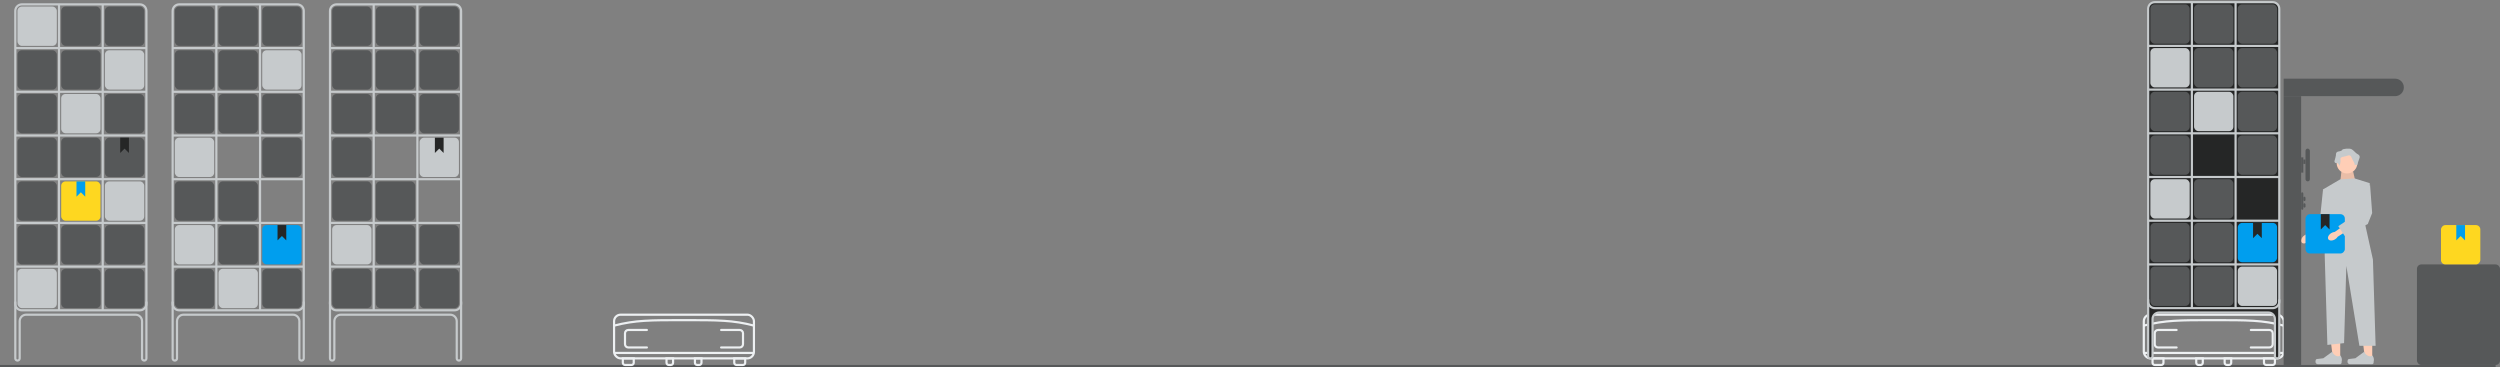 <svg width="1144" height="168" viewBox="0 0 1144 168" fill="none" xmlns="http://www.w3.org/2000/svg">
<rect x="0" y="0" width="1144" height="168" fill="#808080" stroke="none"/>
<line x1="-4.37114e-08" y1="167.5" x2="1142" y2="167.5" stroke="#565859"/>
<rect x="981" y="144" width="64" height="20" rx="3" stroke="#EDF0F2"/>
<path d="M981 149C990.75 146.5 997.5 146.5 1013 146.5C1028.5 146.5 1035.5 146.5 1045 149" stroke="#EDF0F2"/>
<path d="M1030 159L1038.5 159C1039.33 159 1040 158.328 1040 157.5L1040 152.5C1040 151.672 1039.33 151 1038.5 151L1030 151" stroke="#EDF0F2" stroke-linecap="round"/>
<path d="M996 151H987.5C986.672 151 986 151.672 986 152.5V157.5C986 158.328 986.672 159 987.5 159H996" stroke="#EDF0F2" stroke-linecap="round"/>
<path d="M981 161.5H1045" stroke="#EDF0F2"/>
<path d="M985 164H990V166C990 166.552 989.552 167 989 167H986C985.448 167 985 166.552 985 166V164Z" stroke="#EDF0F2"/>
<path d="M1005 164H1008V166C1008 166.552 1007.55 167 1007 167H1006C1005.45 167 1005 166.552 1005 166V164Z" stroke="#EDF0F2"/>
<path d="M1018 164H1021V166C1021 166.552 1020.55 167 1020 167H1019C1018.45 167 1018 166.552 1018 166V164Z" stroke="#EDF0F2"/>
<path d="M1036 164H1041V166C1041 166.552 1040.55 167 1040 167H1037C1036.45 167 1036 166.552 1036 166V164Z" stroke="#EDF0F2"/>
<rect x="192" y="123" width="18" height="18" rx="2" fill="#565859"/>
<rect width="18" height="18" rx="2" transform="matrix(-1 0 0 1 210 63)" fill="#C6CACC"/>
<path d="M203 63H199V70L201 68L203 70V63Z" fill="#252626"/>
<rect x="172" y="83" width="18" height="18" rx="2" fill="#565859"/>
<rect x="192" y="103" width="18" height="18" rx="2" fill="#565859"/>
<rect x="152" y="83" width="18" height="18" rx="2" fill="#565859"/>
<rect x="152" y="103" width="18" height="18" rx="2" fill="#C6CACC"/>
<rect x="152" y="123" width="18" height="18" rx="2" fill="#565859"/>
<rect x="172" y="123" width="18" height="18" rx="2" fill="#565859"/>
<rect x="172" y="103" width="18" height="18" rx="2" fill="#565859"/>
<rect x="152" y="63" width="18" height="18" rx="2" fill="#565859"/>
<rect x="152" y="43" width="18" height="18" rx="2" fill="#565859"/>
<rect x="172" y="43" width="18" height="18" rx="2" fill="#565859"/>
<rect x="192" y="43" width="18" height="18" rx="2" fill="#565859"/>
<rect x="152" y="23" width="18" height="18" rx="2" fill="#565859"/>
<rect x="172" y="23" width="18" height="18" rx="2" fill="#565859"/>
<rect x="192" y="23" width="18" height="18" rx="2" fill="#565859"/>
<rect x="152" y="3" width="18" height="18" rx="2" fill="#565859"/>
<rect x="172" y="3" width="18" height="18" rx="2" fill="#565859"/>
<rect x="192" y="3" width="18" height="18" rx="2" fill="#565859"/>
<path d="M151 5C151 3.343 152.343 2 154 2H208C209.657 2 211 3.343 211 5V142V164C211 164.552 210.552 165 210 165V165C209.448 165 209 164.552 209 164V147C209 145.343 207.657 144 206 144H156C154.343 144 153 145.343 153 147V164C153 164.552 152.552 165 152 165V165C151.448 165 151 164.552 151 164V142L151 5Z" stroke="#C6CACC"/>
<path d="M151 122L211 122" stroke="#C6CACC"/>
<path d="M151 138L151 139C151 140.657 152.343 142 154 142L208 142C209.657 142 211 140.657 211 139L211 138" stroke="#C6CACC"/>
<path d="M151 102L211 102" stroke="#C6CACC"/>
<path d="M171 2L171 142" stroke="#C6CACC"/>
<path d="M191 2L191 142" stroke="#C6CACC"/>
<path d="M151 82L211 82" stroke="#C6CACC"/>
<path d="M151 62L211 62" stroke="#C6CACC"/>
<path d="M151 42L211 42" stroke="#C6CACC"/>
<path d="M151 22L211 22" stroke="#C6CACC"/>
<path d="M983 4C983 2.343 984.343 1 986 1H1040C1041.66 1 1043 2.343 1043 4V141V163C1043 163.552 1042.55 164 1042 164C1041.45 164 1041 163.552 1041 163V146C1041 144.343 1039.66 143 1038 143H988C986.343 143 985 144.343 985 146V163C985 163.552 984.552 164 984 164C983.448 164 983 163.552 983 163V141L983 4Z" fill="#252626" stroke="#C6CACC"/>
<path d="M983 121L1043 121" stroke="#C6CACC"/>
<path d="M983 137L983 138C983 139.657 984.343 141 986 141L1040 141C1041.66 141 1043 139.657 1043 138L1043 137" stroke="#C6CACC"/>
<path d="M983 101L1043 101" stroke="#C6CACC"/>
<path d="M1003 1L1003 141" stroke="#C6CACC"/>
<path d="M1023 1L1023 141" stroke="#C6CACC"/>
<path d="M983 81L1043 81" stroke="#C6CACC"/>
<path d="M983 61L1043 61" stroke="#C6CACC"/>
<path d="M983 41L1043 41" stroke="#C6CACC"/>
<path d="M983 21L1043 21" stroke="#C6CACC"/>
<rect x="1024" y="122" width="18" height="18" rx="2" fill="#C6CACC"/>
<rect width="18" height="18" rx="2" transform="matrix(-1 0 0 1 1042 102)" fill="#009EEE"/>
<path d="M1035 102H1031V109L1033 107L1035 109V102Z" fill="#252626"/>
<rect x="1004" y="82" width="18" height="18" rx="2" fill="#565859"/>
<rect x="1024" y="62" width="18" height="18" rx="2" fill="#565859"/>
<rect x="984" y="102" width="18" height="18" rx="2" fill="#565859"/>
<rect x="984" y="82" width="18" height="18" rx="2" fill="#C6CACC"/>
<rect x="984" y="122" width="18" height="18" rx="2" fill="#565859"/>
<rect x="1004" y="122" width="18" height="18" rx="2" fill="#565859"/>
<rect x="1004" y="102" width="18" height="18" rx="2" fill="#565859"/>
<rect x="984" y="62" width="18" height="18" rx="2" fill="#565859"/>
<rect x="984" y="42" width="18" height="18" rx="2" fill="#565859"/>
<rect x="1004" y="42" width="18" height="18" rx="2" fill="#C6CACC"/>
<rect x="1024" y="42" width="18" height="18" rx="2" fill="#565859"/>
<rect x="984" y="22" width="18" height="18" rx="2" fill="#C6CACC"/>
<rect x="1004" y="22" width="18" height="18" rx="2" fill="#565859"/>
<rect x="1024" y="22" width="18" height="18" rx="2" fill="#565859"/>
<rect x="984" y="2" width="18" height="18" rx="2" fill="#565859"/>
<rect x="1004" y="2" width="18" height="18" rx="2" fill="#565859"/>
<rect x="1024" y="2" width="18" height="18" rx="2" fill="#565859"/>
<rect x="120" y="123" width="18" height="18" rx="2" fill="#565859"/>
<rect width="18" height="18" rx="2" transform="matrix(-1 0 0 1 138 63)" fill="#565859"/>
<rect x="100" y="83" width="18" height="18" rx="2" fill="#565859"/>
<rect x="120" y="103" width="18" height="18" rx="2" fill="#009EEE"/>
<path d="M131 103H127V110L129 108L131 110V103Z" fill="#252626"/>
<rect x="80" y="83" width="18" height="18" rx="2" fill="#565859"/>
<rect x="80" y="103" width="18" height="18" rx="2" fill="#C6CACC"/>
<rect x="80" y="123" width="18" height="18" rx="2" fill="#565859"/>
<rect x="100" y="123" width="18" height="18" rx="2" fill="#C6CACC"/>
<rect x="100" y="103" width="18" height="18" rx="2" fill="#565859"/>
<rect x="80" y="63" width="18" height="18" rx="2" fill="#C6CACC"/>
<rect x="80" y="43" width="18" height="18" rx="2" fill="#565859"/>
<rect x="100" y="43" width="18" height="18" rx="2" fill="#565859"/>
<rect x="120" y="43" width="18" height="18" rx="2" fill="#565859"/>
<rect x="80" y="23" width="18" height="18" rx="2" fill="#565859"/>
<rect x="100" y="23" width="18" height="18" rx="2" fill="#565859"/>
<rect x="120" y="23" width="18" height="18" rx="2" fill="#C6CACC"/>
<rect x="80" y="3" width="18" height="18" rx="2" fill="#565859"/>
<rect x="100" y="3" width="18" height="18" rx="2" fill="#565859"/>
<rect x="120" y="3" width="18" height="18" rx="2" fill="#565859"/>
<path d="M79 5C79 3.343 80.343 2 82 2H136C137.657 2 139 3.343 139 5V142V164C139 164.552 138.552 165 138 165V165C137.448 165 137 164.552 137 164V147C137 145.343 135.657 144 134 144H84C82.343 144 81 145.343 81 147V164C81 164.552 80.552 165 80 165V165C79.448 165 79 164.552 79 164V142L79 5Z" stroke="#C6CACC"/>
<path d="M79 122L139 122" stroke="#C6CACC"/>
<path d="M79 138L79 139C79 140.657 80.343 142 82 142L136 142C137.657 142 139 140.657 139 139L139 138" stroke="#C6CACC"/>
<path d="M79 102L139 102" stroke="#C6CACC"/>
<path d="M99 2L99 142" stroke="#C6CACC"/>
<path d="M119 2L119 142" stroke="#C6CACC"/>
<path d="M79 82L139 82" stroke="#C6CACC"/>
<path d="M79 62L139 62" stroke="#C6CACC"/>
<path d="M79 42L139 42" stroke="#C6CACC"/>
<path d="M79 22L139 22" stroke="#C6CACC"/>
<rect x="48" y="123" width="18" height="18" rx="2" fill="#565859"/>
<rect width="18" height="18" rx="2" transform="matrix(-1 0 0 1 66 63)" fill="#565859"/>
<path d="M59 63H55V70L57 68L59 70V63Z" fill="#252626"/>
<rect x="28" y="83" width="18" height="18" rx="2" fill="#FED720"/>
<path d="M39 83H35V90L37 88L39 90V83Z" fill="#009EEE"/>
<rect x="48" y="83" width="18" height="18" rx="2" fill="#C6CACC"/>
<rect x="28" y="63" width="18" height="18" rx="2" fill="#565859"/>
<rect x="48" y="103" width="18" height="18" rx="2" fill="#565859"/>
<rect x="8" y="83" width="18" height="18" rx="2" fill="#565859"/>
<rect x="8" y="103" width="18" height="18" rx="2" fill="#565859"/>
<rect x="8" y="123" width="18" height="18" rx="2" fill="#C6CACC"/>
<rect x="28" y="123" width="18" height="18" rx="2" fill="#565859"/>
<rect x="28" y="103" width="18" height="18" rx="2" fill="#565859"/>
<rect x="8" y="63" width="18" height="18" rx="2" fill="#565859"/>
<rect x="8" y="43" width="18" height="18" rx="2" fill="#565859"/>
<rect x="28" y="43" width="18" height="18" rx="2" fill="#C6CACC"/>
<rect x="48" y="43" width="18" height="18" rx="2" fill="#565859"/>
<rect x="8" y="23" width="18" height="18" rx="2" fill="#565859"/>
<rect x="28" y="23" width="18" height="18" rx="2" fill="#565859"/>
<rect x="48" y="23" width="18" height="18" rx="2" fill="#C6CACC"/>
<rect x="8" y="3" width="18" height="18" rx="2" fill="#C6CACC"/>
<rect x="28" y="3" width="18" height="18" rx="2" fill="#565859"/>
<rect x="48" y="3" width="18" height="18" rx="2" fill="#565859"/>
<path d="M7 5C7 3.343 8.343 2 10 2H64C65.657 2 67 3.343 67 5V142V164C67 164.552 66.552 165 66 165V165C65.448 165 65 164.552 65 164V147C65 145.343 63.657 144 62 144H12C10.343 144 9 145.343 9 147V164C9 164.552 8.552 165 8 165V165C7.448 165 7 164.552 7 164V142L7 5Z" stroke="#C6CACC"/>
<path d="M7 122L67 122" stroke="#C6CACC"/>
<path d="M7 138L7 139C7 140.657 8.343 142 10 142L64 142C65.657 142 67 140.657 67 139L67 138" stroke="#C6CACC"/>
<path d="M7 102L67 102" stroke="#C6CACC"/>
<path d="M27 2L27 142" stroke="#C6CACC"/>
<path d="M47 2L47 142" stroke="#C6CACC"/>
<path d="M7 82L67 82" stroke="#C6CACC"/>
<path d="M7 62L67 62" stroke="#C6CACC"/>
<path d="M7 42L67 42" stroke="#C6CACC"/>
<path d="M7 22L67 22" stroke="#C6CACC"/>
<path d="M1070.89 164.706L1067.63 164.705L1066.08 152.103L1070.89 152.103L1070.89 164.706Z" fill="#FFCEB6"/>
<path d="M1059.72 164.632C1059.61 164.803 1059.56 165.356 1059.56 165.555C1059.56 166.168 1060.06 166.664 1060.67 166.664L1070.77 166.664C1071.19 166.664 1071.52 166.325 1071.52 165.908V165.486C1071.52 165.486 1072.02 164.22 1070.99 162.66C1070.99 162.66 1069.72 163.882 1067.81 161.968L1067.24 160.945L1063.16 163.933L1060.9 164.212C1060.41 164.273 1059.97 164.202 1059.72 164.632Z" fill="#C6CACC"/>
<path d="M1085.54 164.706L1082.28 164.705L1080.73 152.103L1085.54 152.103L1085.54 164.706Z" fill="#FFCEB6"/>
<path d="M1074.37 164.632C1074.27 164.803 1074.21 165.356 1074.21 165.555C1074.21 166.168 1074.71 166.664 1075.32 166.664L1085.42 166.664C1085.84 166.664 1086.18 166.325 1086.18 165.908V165.486C1086.18 165.486 1086.68 164.22 1085.65 162.66C1085.65 162.66 1084.37 163.882 1082.46 161.968L1081.89 160.945L1077.82 163.933L1075.56 164.212C1075.06 164.273 1074.62 164.202 1074.37 164.632Z" fill="#C6CACC"/>
<path d="M1071.41 78.654L1070.79 84.443L1078.01 83.823L1076.77 78.447L1071.41 78.654Z" fill="#FFCEB6"/>
<path opacity="0.1" d="M1071.41 78.654L1070.79 84.443L1078.01 83.823L1076.77 78.447L1071.41 78.654Z" fill="#252626"/>
<path d="M1073.99 79.377C1071.37 79.377 1069.24 77.248 1069.24 74.622C1069.24 71.996 1071.37 69.867 1073.99 69.867C1076.61 69.867 1078.73 71.996 1078.73 74.622C1078.73 77.248 1076.61 79.377 1073.99 79.377Z" fill="#FFCEB6"/>
<path d="M1070.89 82.065L1062.95 86.717L1065.55 99.329L1063.77 116.283L1065.01 157.84L1072.65 157.013L1073.68 121.658L1079.66 158.253H1087.08L1085.85 118.764L1082.14 102.017L1084.41 83.823L1077.5 81.652L1070.89 82.065Z" fill="#C6CACC"/>
<path d="M1070.58 75.966C1070.58 75.966 1070.17 74.519 1069.24 74.622C1068.31 74.726 1068.11 73.899 1068.31 73.485C1068.52 73.072 1068.93 71.004 1068.93 71.004C1068.93 71.004 1068.73 69.557 1069.96 69.35C1071.2 69.143 1071.62 68.936 1071.82 68.523C1072.03 68.109 1075.12 67.696 1076.16 68.316C1077.19 68.936 1078.01 70.127 1078.74 70.462C1079.46 70.797 1080.08 71.418 1079.66 72.451C1079.25 73.485 1078.65 75.507 1078.65 75.507C1078.65 75.507 1077.6 75.139 1077.39 75.759C1077.19 76.38 1078.01 75.553 1076.98 73.899C1075.95 72.245 1075.95 70.591 1074.3 71.211C1072.65 71.831 1070.79 71.624 1071 72.865C1071.2 74.105 1070.58 75.966 1070.58 75.966Z" fill="#C6CACC"/>
<path d="M1056.37 110.445C1055.32 111.438 1053.95 111.701 1053.32 111.031C1052.68 110.362 1053.02 109.014 1054.08 108.02C1054.49 107.618 1055 107.32 1055.56 107.153L1060.07 103L1061.98 105.158L1057.32 109.023C1057.13 109.566 1056.8 110.054 1056.37 110.445Z" fill="#FFCEB6"/>
<path d="M1063.03 86.614L1061.74 99L1061 101.5L1056 105.5L1060 108.5L1064 102.5L1066.66 94.398L1063.03 86.614Z" fill="#C6CACC"/>
<rect width="18" height="18" rx="2" transform="matrix(-1 0 0 1 1073 98)" fill="#009EEE"/>
<path d="M1066 98H1062V105L1064 103L1066 105V98Z" fill="#252626"/>
<path d="M1066.79 106.665C1065.56 107.426 1064.96 108.679 1065.44 109.464C1065.92 110.249 1067.31 110.268 1068.54 109.507C1069.04 109.21 1069.46 108.798 1069.76 108.306L1074.94 105.016L1073.35 102.616L1068.41 106.113C1067.84 106.165 1067.28 106.354 1066.79 106.665Z" fill="#FFCEB6"/>
<path d="M1084.5 84L1085.5 97.5L1083.5 102.5L1072.92 107.947L1070 103.5L1079 97.5L1082 91L1084.5 84Z" fill="#C6CACC"/>
<rect x="1055" y="68" width="2" height="15" rx="1" fill="#565859"/>
<rect x="1053" y="88" width="1" height="8" rx="0.5" fill="#565859"/>
<rect x="1054" y="90" width="1" height="2" rx="0.5" fill="#565859"/>
<rect x="1054" y="93" width="1" height="2" rx="0.5" fill="#565859"/>
<rect x="1053" y="72" width="1" height="7" fill="#565859"/>
<rect x="1054" y="73" width="1" height="2" fill="#565859"/>
<rect x="1045" y="44" width="8" height="123" fill="#565859"/>
<path d="M1045 36H1096C1098.21 36 1100 37.791 1100 40C1100 42.209 1098.21 44 1096 44H1045V36Z" fill="#565859"/>
<rect x="1106" y="121" width="38" height="46" rx="2" fill="#565859"/>
<rect width="18" height="18" rx="2" transform="matrix(-1 0 0 1 1135 103)" fill="#FED720"/>
<path d="M1128 103H1124V110L1126 108L1128 110V103Z" fill="#009EEE"/>
<rect x="281" y="144" width="64" height="20" rx="3" stroke="#EDF0F2"/>
<path d="M281 149C290.75 146.5 297.5 146.5 313 146.5C328.5 146.5 335.5 146.5 345 149" stroke="#EDF0F2"/>
<path d="M330 159L338.5 159C339.328 159 340 158.328 340 157.5L340 152.5C340 151.672 339.328 151 338.5 151L330 151" stroke="#EDF0F2" stroke-linecap="round"/>
<path d="M296 151H287.5C286.672 151 286 151.672 286 152.5V157.5C286 158.328 286.672 159 287.5 159H296" stroke="#EDF0F2" stroke-linecap="round"/>
<path d="M281 161.5H345" stroke="#EDF0F2"/>
<path d="M285 164H290V166C290 166.552 289.552 167 289 167H286C285.448 167 285 166.552 285 166V164Z" stroke="#EDF0F2"/>
<path d="M305 164H308V166C308 166.552 307.552 167 307 167H306C305.448 167 305 166.552 305 166V164Z" stroke="#EDF0F2"/>
<path d="M318 164H321V166C321 166.552 320.552 167 320 167H319C318.448 167 318 166.552 318 166V164Z" stroke="#EDF0F2"/>
<path d="M336 164H341V166C341 166.552 340.552 167 340 167H337C336.448 167 336 166.552 336 166V164Z" stroke="#EDF0F2"/>
</svg>
